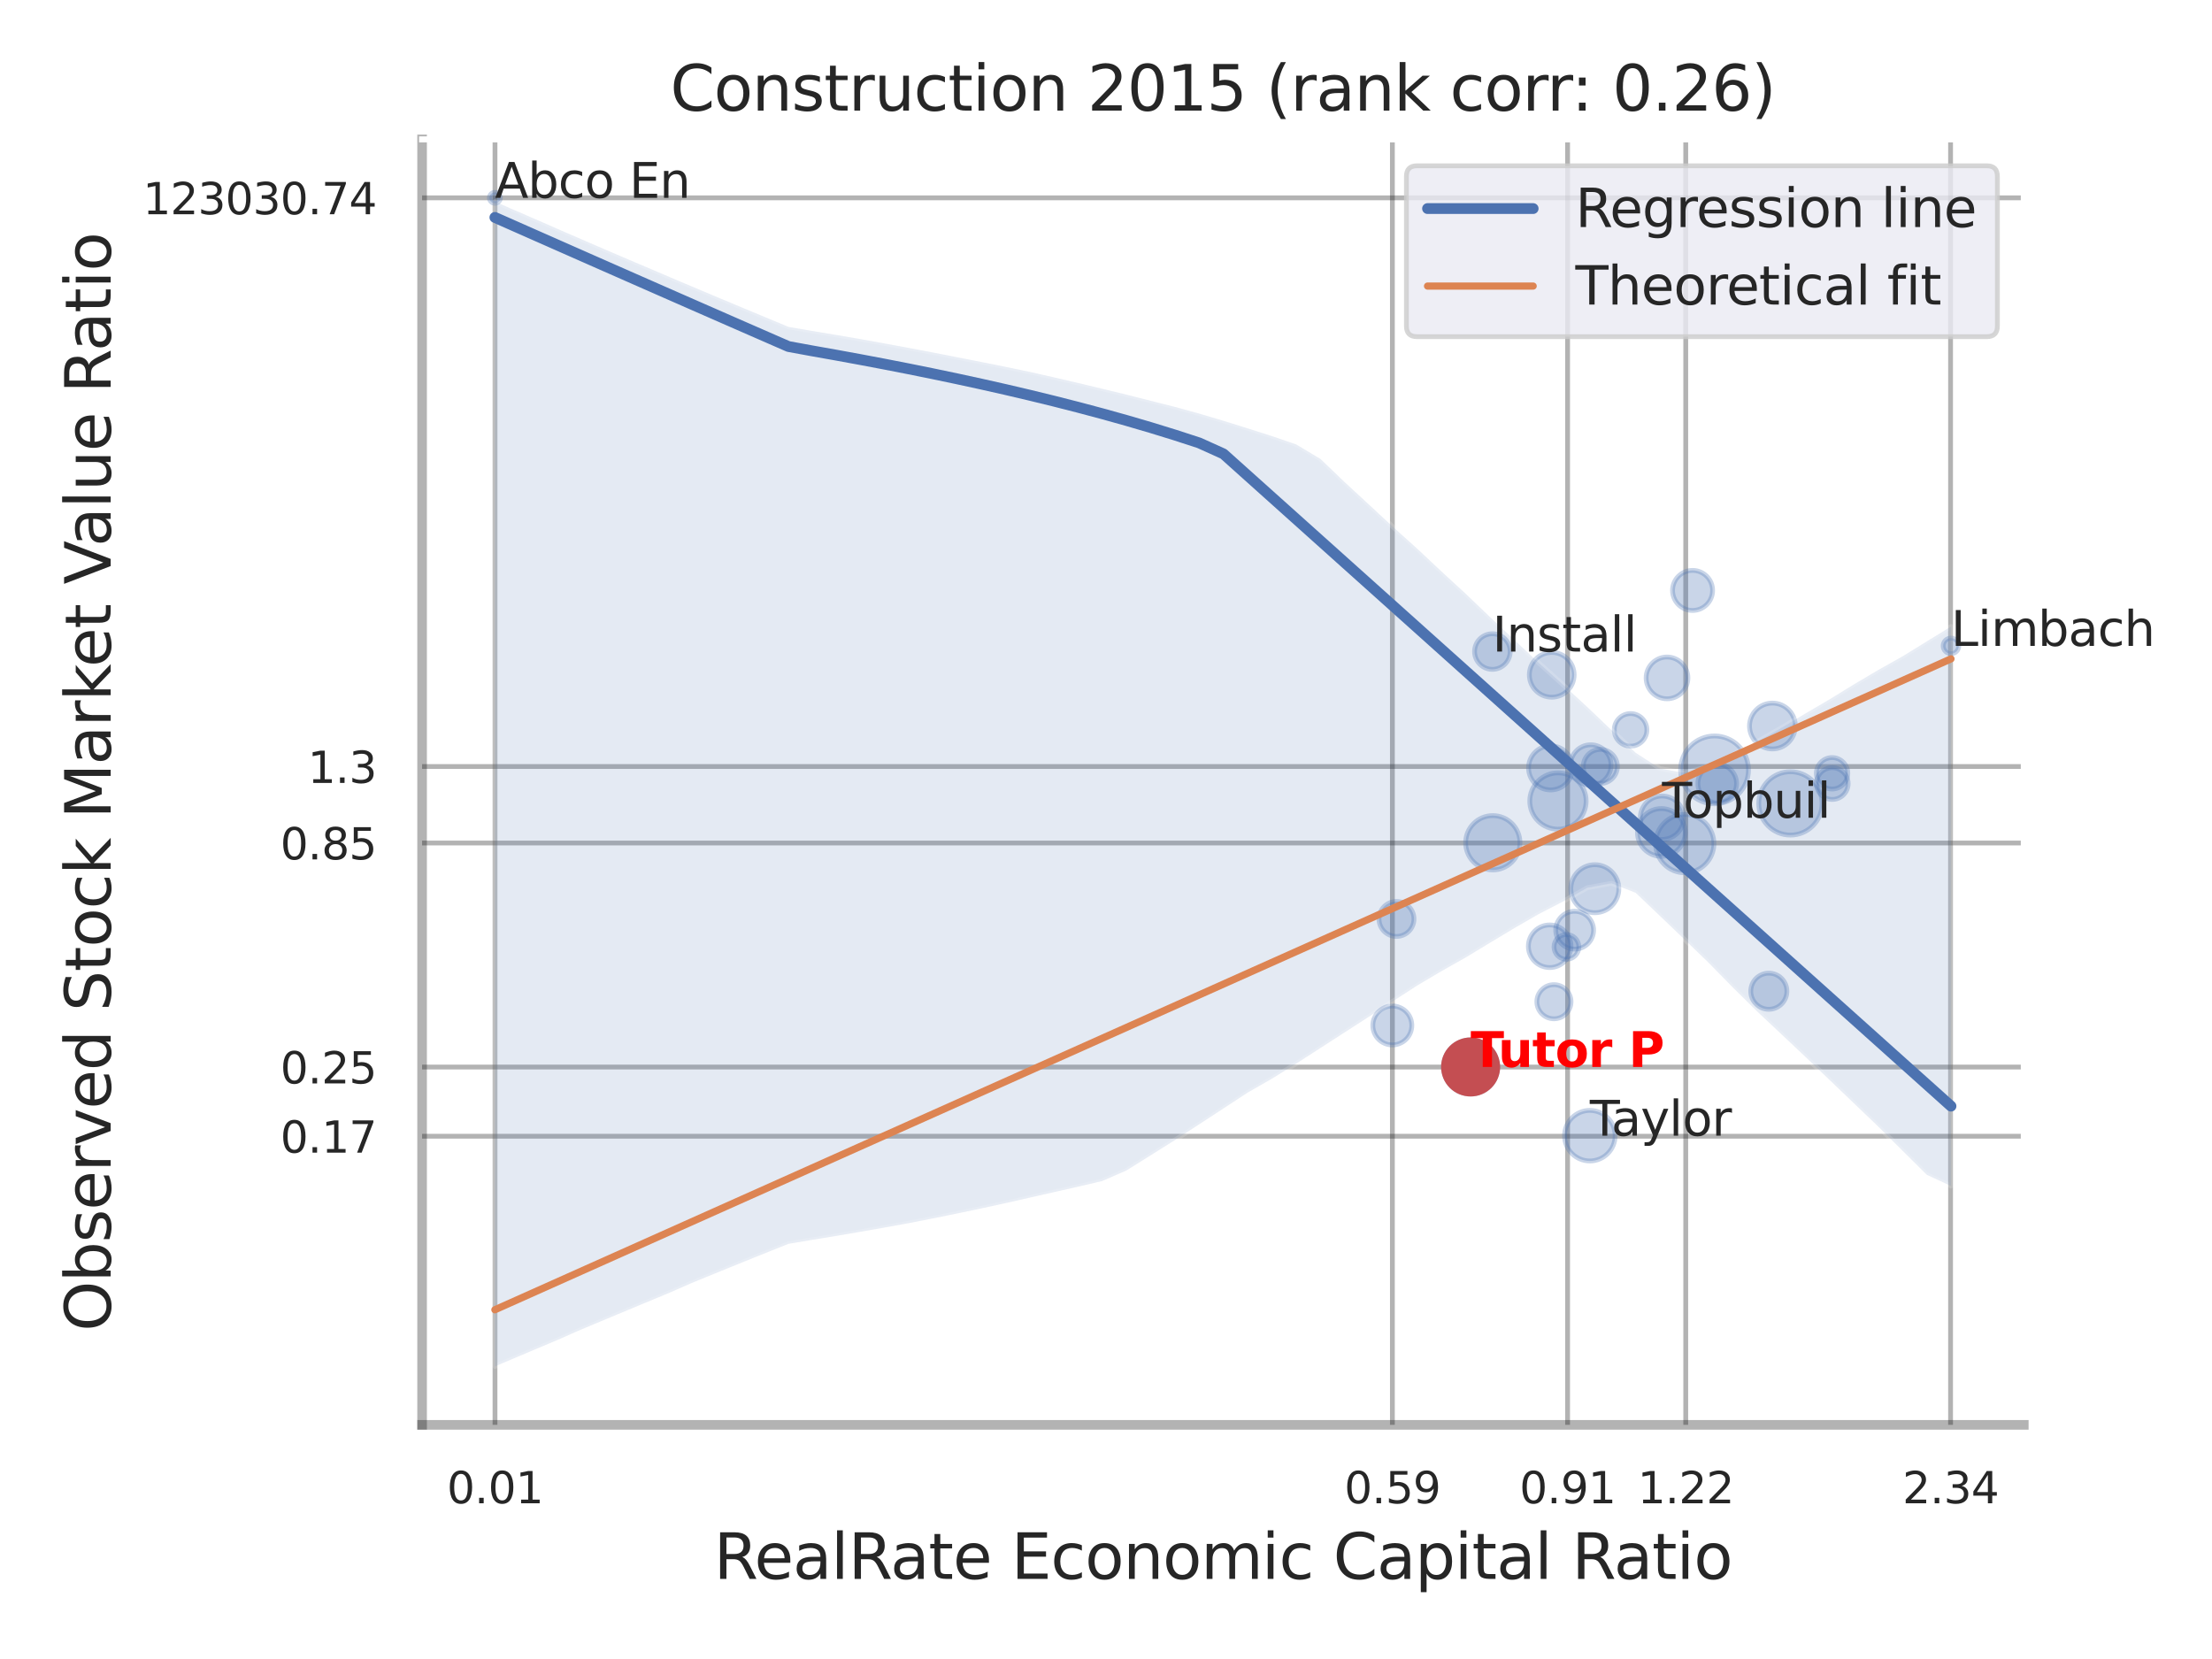 <?xml version="1.0" encoding="utf-8" standalone="no"?>
<!DOCTYPE svg PUBLIC "-//W3C//DTD SVG 1.1//EN"
  "http://www.w3.org/Graphics/SVG/1.1/DTD/svg11.dtd">
<svg xmlns:xlink="http://www.w3.org/1999/xlink" width="460.8pt" height="345.6pt" viewBox="0 0 460.8 345.6" xmlns="http://www.w3.org/2000/svg" version="1.1">
 <defs>
  <style type="text/css">*{stroke-linejoin: round; stroke-linecap: butt}</style>
 </defs>
 <g id="figure_1">
  <g id="patch_1">
   <path d="M 0 345.6 
L 460.8 345.6 
L 460.8 0 
L 0 0 
z
" style="fill: #ffffff"/>
  </g>
  <g id="axes_1">
   <g id="patch_2">
    <path d="M 87.93 296.82 
L 421.593 296.82 
L 421.593 29.04 
L 87.93 29.04 
z
" style="fill: #ffffff"/>
   </g>
   <g id="matplotlib.axis_1">
    <g id="xtick_1">
     <g id="line2d_1">
      <path d="M 103.118 296.82 
L 103.118 29.04 
" clip-path="url(#pb046436817)" style="fill: none; stroke: #000000; stroke-opacity: 0.3; stroke-linecap: round"/>
     </g>
     <g id="text_1">
      <!-- 0.01 -->
      <g style="fill: #262626" transform="translate(93.099 313.159) scale(0.09 -0.09)">
       <defs>
        <path id="DejaVuSans-30" d="M 2034 4250 
Q 1547 4250 1301 3770 
Q 1056 3291 1056 2328 
Q 1056 1369 1301 889 
Q 1547 409 2034 409 
Q 2525 409 2770 889 
Q 3016 1369 3016 2328 
Q 3016 3291 2770 3770 
Q 2525 4250 2034 4250 
z
M 2034 4750 
Q 2819 4750 3233 4129 
Q 3647 3509 3647 2328 
Q 3647 1150 3233 529 
Q 2819 -91 2034 -91 
Q 1250 -91 836 529 
Q 422 1150 422 2328 
Q 422 3509 836 4129 
Q 1250 4750 2034 4750 
z
" transform="scale(0.016)"/>
        <path id="DejaVuSans-2e" d="M 684 794 
L 1344 794 
L 1344 0 
L 684 0 
L 684 794 
z
" transform="scale(0.016)"/>
        <path id="DejaVuSans-31" d="M 794 531 
L 1825 531 
L 1825 4091 
L 703 3866 
L 703 4441 
L 1819 4666 
L 2450 4666 
L 2450 531 
L 3481 531 
L 3481 0 
L 794 0 
L 794 531 
z
" transform="scale(0.016)"/>
       </defs>
       <use xlink:href="#DejaVuSans-30"/>
       <use xlink:href="#DejaVuSans-2e" x="63.623"/>
       <use xlink:href="#DejaVuSans-30" x="95.41"/>
       <use xlink:href="#DejaVuSans-31" x="159.033"/>
      </g>
     </g>
    </g>
    <g id="xtick_2">
     <g id="line2d_2">
      <path d="M 290.059 296.82 
L 290.059 29.04 
" clip-path="url(#pb046436817)" style="fill: none; stroke: #000000; stroke-opacity: 0.3; stroke-linecap: round"/>
     </g>
     <g id="text_2">
      <!-- 0.59 -->
      <g style="fill: #262626" transform="translate(280.039 313.159) scale(0.09 -0.09)">
       <defs>
        <path id="DejaVuSans-35" d="M 691 4666 
L 3169 4666 
L 3169 4134 
L 1269 4134 
L 1269 2991 
Q 1406 3038 1543 3061 
Q 1681 3084 1819 3084 
Q 2600 3084 3056 2656 
Q 3513 2228 3513 1497 
Q 3513 744 3044 326 
Q 2575 -91 1722 -91 
Q 1428 -91 1123 -41 
Q 819 9 494 109 
L 494 744 
Q 775 591 1075 516 
Q 1375 441 1709 441 
Q 2250 441 2565 725 
Q 2881 1009 2881 1497 
Q 2881 1984 2565 2268 
Q 2250 2553 1709 2553 
Q 1456 2553 1204 2497 
Q 953 2441 691 2322 
L 691 4666 
z
" transform="scale(0.016)"/>
        <path id="DejaVuSans-39" d="M 703 97 
L 703 672 
Q 941 559 1184 500 
Q 1428 441 1663 441 
Q 2288 441 2617 861 
Q 2947 1281 2994 2138 
Q 2813 1869 2534 1725 
Q 2256 1581 1919 1581 
Q 1219 1581 811 2004 
Q 403 2428 403 3163 
Q 403 3881 828 4315 
Q 1253 4750 1959 4750 
Q 2769 4750 3195 4129 
Q 3622 3509 3622 2328 
Q 3622 1225 3098 567 
Q 2575 -91 1691 -91 
Q 1453 -91 1209 -44 
Q 966 3 703 97 
z
M 1959 2075 
Q 2384 2075 2632 2365 
Q 2881 2656 2881 3163 
Q 2881 3666 2632 3958 
Q 2384 4250 1959 4250 
Q 1534 4250 1286 3958 
Q 1038 3666 1038 3163 
Q 1038 2656 1286 2365 
Q 1534 2075 1959 2075 
z
" transform="scale(0.016)"/>
       </defs>
       <use xlink:href="#DejaVuSans-30"/>
       <use xlink:href="#DejaVuSans-2e" x="63.623"/>
       <use xlink:href="#DejaVuSans-35" x="95.41"/>
       <use xlink:href="#DejaVuSans-39" x="159.033"/>
      </g>
     </g>
    </g>
    <g id="xtick_3">
     <g id="line2d_3">
      <path d="M 326.556 296.82 
L 326.556 29.04 
" clip-path="url(#pb046436817)" style="fill: none; stroke: #000000; stroke-opacity: 0.3; stroke-linecap: round"/>
     </g>
     <g id="text_3">
      <!-- 0.91 -->
      <g style="fill: #262626" transform="translate(316.536 313.159) scale(0.09 -0.09)">
       <use xlink:href="#DejaVuSans-30"/>
       <use xlink:href="#DejaVuSans-2e" x="63.623"/>
       <use xlink:href="#DejaVuSans-39" x="95.41"/>
       <use xlink:href="#DejaVuSans-31" x="159.033"/>
      </g>
     </g>
    </g>
    <g id="xtick_4">
     <g id="line2d_4">
      <path d="M 351.17 296.82 
L 351.17 29.04 
" clip-path="url(#pb046436817)" style="fill: none; stroke: #000000; stroke-opacity: 0.3; stroke-linecap: round"/>
     </g>
     <g id="text_4">
      <!-- 1.22 -->
      <g style="fill: #262626" transform="translate(341.15 313.159) scale(0.09 -0.09)">
       <defs>
        <path id="DejaVuSans-32" d="M 1228 531 
L 3431 531 
L 3431 0 
L 469 0 
L 469 531 
Q 828 903 1448 1529 
Q 2069 2156 2228 2338 
Q 2531 2678 2651 2914 
Q 2772 3150 2772 3378 
Q 2772 3750 2511 3984 
Q 2250 4219 1831 4219 
Q 1534 4219 1204 4116 
Q 875 4013 500 3803 
L 500 4441 
Q 881 4594 1212 4672 
Q 1544 4750 1819 4750 
Q 2544 4750 2975 4387 
Q 3406 4025 3406 3419 
Q 3406 3131 3298 2873 
Q 3191 2616 2906 2266 
Q 2828 2175 2409 1742 
Q 1991 1309 1228 531 
z
" transform="scale(0.016)"/>
       </defs>
       <use xlink:href="#DejaVuSans-31"/>
       <use xlink:href="#DejaVuSans-2e" x="63.623"/>
       <use xlink:href="#DejaVuSans-32" x="95.41"/>
       <use xlink:href="#DejaVuSans-32" x="159.033"/>
      </g>
     </g>
    </g>
    <g id="xtick_5">
     <g id="line2d_5">
      <path d="M 406.339 296.82 
L 406.339 29.04 
" clip-path="url(#pb046436817)" style="fill: none; stroke: #000000; stroke-opacity: 0.3; stroke-linecap: round"/>
     </g>
     <g id="text_5">
      <!-- 2.34 -->
      <g style="fill: #262626" transform="translate(396.319 313.159) scale(0.09 -0.09)">
       <defs>
        <path id="DejaVuSans-33" d="M 2597 2516 
Q 3050 2419 3304 2112 
Q 3559 1806 3559 1356 
Q 3559 666 3084 287 
Q 2609 -91 1734 -91 
Q 1441 -91 1130 -33 
Q 819 25 488 141 
L 488 750 
Q 750 597 1062 519 
Q 1375 441 1716 441 
Q 2309 441 2620 675 
Q 2931 909 2931 1356 
Q 2931 1769 2642 2001 
Q 2353 2234 1838 2234 
L 1294 2234 
L 1294 2753 
L 1863 2753 
Q 2328 2753 2575 2939 
Q 2822 3125 2822 3475 
Q 2822 3834 2567 4026 
Q 2313 4219 1838 4219 
Q 1578 4219 1281 4162 
Q 984 4106 628 3988 
L 628 4550 
Q 988 4650 1302 4700 
Q 1616 4750 1894 4750 
Q 2613 4750 3031 4423 
Q 3450 4097 3450 3541 
Q 3450 3153 3228 2886 
Q 3006 2619 2597 2516 
z
" transform="scale(0.016)"/>
        <path id="DejaVuSans-34" d="M 2419 4116 
L 825 1625 
L 2419 1625 
L 2419 4116 
z
M 2253 4666 
L 3047 4666 
L 3047 1625 
L 3713 1625 
L 3713 1100 
L 3047 1100 
L 3047 0 
L 2419 0 
L 2419 1100 
L 313 1100 
L 313 1709 
L 2253 4666 
z
" transform="scale(0.016)"/>
       </defs>
       <use xlink:href="#DejaVuSans-32"/>
       <use xlink:href="#DejaVuSans-2e" x="63.623"/>
       <use xlink:href="#DejaVuSans-33" x="95.41"/>
       <use xlink:href="#DejaVuSans-34" x="159.033"/>
      </g>
     </g>
    </g>
    <g id="xtick_6"/>
    <g id="xtick_7"/>
    <g id="text_6">
     <!-- RealRate Economic Capital Ratio -->
     <g style="fill: #262626" transform="translate(148.708 328.908) scale(0.13 -0.13)">
      <defs>
       <path id="DejaVuSans-52" d="M 2841 2188 
Q 3044 2119 3236 1894 
Q 3428 1669 3622 1275 
L 4263 0 
L 3584 0 
L 2988 1197 
Q 2756 1666 2539 1819 
Q 2322 1972 1947 1972 
L 1259 1972 
L 1259 0 
L 628 0 
L 628 4666 
L 2053 4666 
Q 2853 4666 3247 4331 
Q 3641 3997 3641 3322 
Q 3641 2881 3436 2590 
Q 3231 2300 2841 2188 
z
M 1259 4147 
L 1259 2491 
L 2053 2491 
Q 2509 2491 2742 2702 
Q 2975 2913 2975 3322 
Q 2975 3731 2742 3939 
Q 2509 4147 2053 4147 
L 1259 4147 
z
" transform="scale(0.016)"/>
       <path id="DejaVuSans-65" d="M 3597 1894 
L 3597 1613 
L 953 1613 
Q 991 1019 1311 708 
Q 1631 397 2203 397 
Q 2534 397 2845 478 
Q 3156 559 3463 722 
L 3463 178 
Q 3153 47 2828 -22 
Q 2503 -91 2169 -91 
Q 1331 -91 842 396 
Q 353 884 353 1716 
Q 353 2575 817 3079 
Q 1281 3584 2069 3584 
Q 2775 3584 3186 3129 
Q 3597 2675 3597 1894 
z
M 3022 2063 
Q 3016 2534 2758 2815 
Q 2500 3097 2075 3097 
Q 1594 3097 1305 2825 
Q 1016 2553 972 2059 
L 3022 2063 
z
" transform="scale(0.016)"/>
       <path id="DejaVuSans-61" d="M 2194 1759 
Q 1497 1759 1228 1600 
Q 959 1441 959 1056 
Q 959 750 1161 570 
Q 1363 391 1709 391 
Q 2188 391 2477 730 
Q 2766 1069 2766 1631 
L 2766 1759 
L 2194 1759 
z
M 3341 1997 
L 3341 0 
L 2766 0 
L 2766 531 
Q 2569 213 2275 61 
Q 1981 -91 1556 -91 
Q 1019 -91 701 211 
Q 384 513 384 1019 
Q 384 1609 779 1909 
Q 1175 2209 1959 2209 
L 2766 2209 
L 2766 2266 
Q 2766 2663 2505 2880 
Q 2244 3097 1772 3097 
Q 1472 3097 1187 3025 
Q 903 2953 641 2809 
L 641 3341 
Q 956 3463 1253 3523 
Q 1550 3584 1831 3584 
Q 2591 3584 2966 3190 
Q 3341 2797 3341 1997 
z
" transform="scale(0.016)"/>
       <path id="DejaVuSans-6c" d="M 603 4863 
L 1178 4863 
L 1178 0 
L 603 0 
L 603 4863 
z
" transform="scale(0.016)"/>
       <path id="DejaVuSans-74" d="M 1172 4494 
L 1172 3500 
L 2356 3500 
L 2356 3053 
L 1172 3053 
L 1172 1153 
Q 1172 725 1289 603 
Q 1406 481 1766 481 
L 2356 481 
L 2356 0 
L 1766 0 
Q 1100 0 847 248 
Q 594 497 594 1153 
L 594 3053 
L 172 3053 
L 172 3500 
L 594 3500 
L 594 4494 
L 1172 4494 
z
" transform="scale(0.016)"/>
       <path id="DejaVuSans-20" transform="scale(0.016)"/>
       <path id="DejaVuSans-45" d="M 628 4666 
L 3578 4666 
L 3578 4134 
L 1259 4134 
L 1259 2753 
L 3481 2753 
L 3481 2222 
L 1259 2222 
L 1259 531 
L 3634 531 
L 3634 0 
L 628 0 
L 628 4666 
z
" transform="scale(0.016)"/>
       <path id="DejaVuSans-63" d="M 3122 3366 
L 3122 2828 
Q 2878 2963 2633 3030 
Q 2388 3097 2138 3097 
Q 1578 3097 1268 2742 
Q 959 2388 959 1747 
Q 959 1106 1268 751 
Q 1578 397 2138 397 
Q 2388 397 2633 464 
Q 2878 531 3122 666 
L 3122 134 
Q 2881 22 2623 -34 
Q 2366 -91 2075 -91 
Q 1284 -91 818 406 
Q 353 903 353 1747 
Q 353 2603 823 3093 
Q 1294 3584 2113 3584 
Q 2378 3584 2631 3529 
Q 2884 3475 3122 3366 
z
" transform="scale(0.016)"/>
       <path id="DejaVuSans-6f" d="M 1959 3097 
Q 1497 3097 1228 2736 
Q 959 2375 959 1747 
Q 959 1119 1226 758 
Q 1494 397 1959 397 
Q 2419 397 2687 759 
Q 2956 1122 2956 1747 
Q 2956 2369 2687 2733 
Q 2419 3097 1959 3097 
z
M 1959 3584 
Q 2709 3584 3137 3096 
Q 3566 2609 3566 1747 
Q 3566 888 3137 398 
Q 2709 -91 1959 -91 
Q 1206 -91 779 398 
Q 353 888 353 1747 
Q 353 2609 779 3096 
Q 1206 3584 1959 3584 
z
" transform="scale(0.016)"/>
       <path id="DejaVuSans-6e" d="M 3513 2113 
L 3513 0 
L 2938 0 
L 2938 2094 
Q 2938 2591 2744 2837 
Q 2550 3084 2163 3084 
Q 1697 3084 1428 2787 
Q 1159 2491 1159 1978 
L 1159 0 
L 581 0 
L 581 3500 
L 1159 3500 
L 1159 2956 
Q 1366 3272 1645 3428 
Q 1925 3584 2291 3584 
Q 2894 3584 3203 3211 
Q 3513 2838 3513 2113 
z
" transform="scale(0.016)"/>
       <path id="DejaVuSans-6d" d="M 3328 2828 
Q 3544 3216 3844 3400 
Q 4144 3584 4550 3584 
Q 5097 3584 5394 3201 
Q 5691 2819 5691 2113 
L 5691 0 
L 5113 0 
L 5113 2094 
Q 5113 2597 4934 2840 
Q 4756 3084 4391 3084 
Q 3944 3084 3684 2787 
Q 3425 2491 3425 1978 
L 3425 0 
L 2847 0 
L 2847 2094 
Q 2847 2600 2669 2842 
Q 2491 3084 2119 3084 
Q 1678 3084 1418 2786 
Q 1159 2488 1159 1978 
L 1159 0 
L 581 0 
L 581 3500 
L 1159 3500 
L 1159 2956 
Q 1356 3278 1631 3431 
Q 1906 3584 2284 3584 
Q 2666 3584 2933 3390 
Q 3200 3197 3328 2828 
z
" transform="scale(0.016)"/>
       <path id="DejaVuSans-69" d="M 603 3500 
L 1178 3500 
L 1178 0 
L 603 0 
L 603 3500 
z
M 603 4863 
L 1178 4863 
L 1178 4134 
L 603 4134 
L 603 4863 
z
" transform="scale(0.016)"/>
       <path id="DejaVuSans-43" d="M 4122 4306 
L 4122 3641 
Q 3803 3938 3442 4084 
Q 3081 4231 2675 4231 
Q 1875 4231 1450 3742 
Q 1025 3253 1025 2328 
Q 1025 1406 1450 917 
Q 1875 428 2675 428 
Q 3081 428 3442 575 
Q 3803 722 4122 1019 
L 4122 359 
Q 3791 134 3420 21 
Q 3050 -91 2638 -91 
Q 1578 -91 968 557 
Q 359 1206 359 2328 
Q 359 3453 968 4101 
Q 1578 4750 2638 4750 
Q 3056 4750 3426 4639 
Q 3797 4528 4122 4306 
z
" transform="scale(0.016)"/>
       <path id="DejaVuSans-70" d="M 1159 525 
L 1159 -1331 
L 581 -1331 
L 581 3500 
L 1159 3500 
L 1159 2969 
Q 1341 3281 1617 3432 
Q 1894 3584 2278 3584 
Q 2916 3584 3314 3078 
Q 3713 2572 3713 1747 
Q 3713 922 3314 415 
Q 2916 -91 2278 -91 
Q 1894 -91 1617 61 
Q 1341 213 1159 525 
z
M 3116 1747 
Q 3116 2381 2855 2742 
Q 2594 3103 2138 3103 
Q 1681 3103 1420 2742 
Q 1159 2381 1159 1747 
Q 1159 1113 1420 752 
Q 1681 391 2138 391 
Q 2594 391 2855 752 
Q 3116 1113 3116 1747 
z
" transform="scale(0.016)"/>
      </defs>
      <use xlink:href="#DejaVuSans-52"/>
      <use xlink:href="#DejaVuSans-65" x="64.982"/>
      <use xlink:href="#DejaVuSans-61" x="126.506"/>
      <use xlink:href="#DejaVuSans-6c" x="187.785"/>
      <use xlink:href="#DejaVuSans-52" x="215.568"/>
      <use xlink:href="#DejaVuSans-61" x="282.801"/>
      <use xlink:href="#DejaVuSans-74" x="344.08"/>
      <use xlink:href="#DejaVuSans-65" x="383.289"/>
      <use xlink:href="#DejaVuSans-20" x="444.812"/>
      <use xlink:href="#DejaVuSans-45" x="476.6"/>
      <use xlink:href="#DejaVuSans-63" x="539.783"/>
      <use xlink:href="#DejaVuSans-6f" x="594.764"/>
      <use xlink:href="#DejaVuSans-6e" x="655.945"/>
      <use xlink:href="#DejaVuSans-6f" x="719.324"/>
      <use xlink:href="#DejaVuSans-6d" x="780.506"/>
      <use xlink:href="#DejaVuSans-69" x="877.918"/>
      <use xlink:href="#DejaVuSans-63" x="905.701"/>
      <use xlink:href="#DejaVuSans-20" x="960.682"/>
      <use xlink:href="#DejaVuSans-43" x="992.469"/>
      <use xlink:href="#DejaVuSans-61" x="1062.293"/>
      <use xlink:href="#DejaVuSans-70" x="1123.572"/>
      <use xlink:href="#DejaVuSans-69" x="1187.049"/>
      <use xlink:href="#DejaVuSans-74" x="1214.832"/>
      <use xlink:href="#DejaVuSans-61" x="1254.041"/>
      <use xlink:href="#DejaVuSans-6c" x="1315.32"/>
      <use xlink:href="#DejaVuSans-20" x="1343.104"/>
      <use xlink:href="#DejaVuSans-52" x="1374.891"/>
      <use xlink:href="#DejaVuSans-61" x="1442.123"/>
      <use xlink:href="#DejaVuSans-74" x="1503.402"/>
      <use xlink:href="#DejaVuSans-69" x="1542.611"/>
      <use xlink:href="#DejaVuSans-6f" x="1570.395"/>
     </g>
    </g>
   </g>
   <g id="matplotlib.axis_2">
    <g id="ytick_1">
     <g id="line2d_6">
      <path d="M 87.93 236.698 
L 421.593 236.698 
" clip-path="url(#pb046436817)" style="fill: none; stroke: #000000; stroke-opacity: 0.3; stroke-linecap: round"/>
     </g>
     <g id="text_7">
      <!-- 0.17 -->
      <g style="fill: #262626" transform="translate(58.391 240.117) scale(0.09 -0.09)">
       <defs>
        <path id="DejaVuSans-37" d="M 525 4666 
L 3525 4666 
L 3525 4397 
L 1831 0 
L 1172 0 
L 2766 4134 
L 525 4134 
L 525 4666 
z
" transform="scale(0.016)"/>
       </defs>
       <use xlink:href="#DejaVuSans-30"/>
       <use xlink:href="#DejaVuSans-2e" x="63.623"/>
       <use xlink:href="#DejaVuSans-31" x="95.41"/>
       <use xlink:href="#DejaVuSans-37" x="159.033"/>
      </g>
     </g>
    </g>
    <g id="ytick_2">
     <g id="line2d_7">
      <path d="M 87.93 222.28 
L 421.593 222.28 
" clip-path="url(#pb046436817)" style="fill: none; stroke: #000000; stroke-opacity: 0.3; stroke-linecap: round"/>
     </g>
     <g id="text_8">
      <!-- 0.25 -->
      <g style="fill: #262626" transform="translate(58.391 225.699) scale(0.09 -0.09)">
       <use xlink:href="#DejaVuSans-30"/>
       <use xlink:href="#DejaVuSans-2e" x="63.623"/>
       <use xlink:href="#DejaVuSans-32" x="95.41"/>
       <use xlink:href="#DejaVuSans-35" x="159.033"/>
      </g>
     </g>
    </g>
    <g id="ytick_3">
     <g id="line2d_8">
      <path d="M 87.93 175.611 
L 421.593 175.611 
" clip-path="url(#pb046436817)" style="fill: none; stroke: #000000; stroke-opacity: 0.3; stroke-linecap: round"/>
     </g>
     <g id="text_9">
      <!-- 0.85 -->
      <g style="fill: #262626" transform="translate(58.391 179.03) scale(0.09 -0.09)">
       <defs>
        <path id="DejaVuSans-38" d="M 2034 2216 
Q 1584 2216 1326 1975 
Q 1069 1734 1069 1313 
Q 1069 891 1326 650 
Q 1584 409 2034 409 
Q 2484 409 2743 651 
Q 3003 894 3003 1313 
Q 3003 1734 2745 1975 
Q 2488 2216 2034 2216 
z
M 1403 2484 
Q 997 2584 770 2862 
Q 544 3141 544 3541 
Q 544 4100 942 4425 
Q 1341 4750 2034 4750 
Q 2731 4750 3128 4425 
Q 3525 4100 3525 3541 
Q 3525 3141 3298 2862 
Q 3072 2584 2669 2484 
Q 3125 2378 3379 2068 
Q 3634 1759 3634 1313 
Q 3634 634 3220 271 
Q 2806 -91 2034 -91 
Q 1263 -91 848 271 
Q 434 634 434 1313 
Q 434 1759 690 2068 
Q 947 2378 1403 2484 
z
M 1172 3481 
Q 1172 3119 1398 2916 
Q 1625 2713 2034 2713 
Q 2441 2713 2670 2916 
Q 2900 3119 2900 3481 
Q 2900 3844 2670 4047 
Q 2441 4250 2034 4250 
Q 1625 4250 1398 4047 
Q 1172 3844 1172 3481 
z
" transform="scale(0.016)"/>
       </defs>
       <use xlink:href="#DejaVuSans-30"/>
       <use xlink:href="#DejaVuSans-2e" x="63.623"/>
       <use xlink:href="#DejaVuSans-38" x="95.41"/>
       <use xlink:href="#DejaVuSans-35" x="159.033"/>
      </g>
     </g>
    </g>
    <g id="ytick_4">
     <g id="line2d_9">
      <path d="M 87.93 159.675 
L 421.593 159.675 
" clip-path="url(#pb046436817)" style="fill: none; stroke: #000000; stroke-opacity: 0.3; stroke-linecap: round"/>
     </g>
     <g id="text_10">
      <!-- 1.3 -->
      <g style="fill: #262626" transform="translate(64.117 163.095) scale(0.09 -0.09)">
       <use xlink:href="#DejaVuSans-31"/>
       <use xlink:href="#DejaVuSans-2e" x="63.623"/>
       <use xlink:href="#DejaVuSans-33" x="95.41"/>
      </g>
     </g>
    </g>
    <g id="ytick_5">
     <g id="line2d_10">
      <path d="M 87.93 41.212 
L 421.593 41.212 
" clip-path="url(#pb046436817)" style="fill: none; stroke: #000000; stroke-opacity: 0.3; stroke-linecap: round"/>
     </g>
     <g id="text_11">
      <!-- 123030.74 -->
      <g style="fill: #262626" transform="translate(29.76 44.632) scale(0.09 -0.09)">
       <use xlink:href="#DejaVuSans-31"/>
       <use xlink:href="#DejaVuSans-32" x="63.623"/>
       <use xlink:href="#DejaVuSans-33" x="127.246"/>
       <use xlink:href="#DejaVuSans-30" x="190.869"/>
       <use xlink:href="#DejaVuSans-33" x="254.492"/>
       <use xlink:href="#DejaVuSans-30" x="318.115"/>
       <use xlink:href="#DejaVuSans-2e" x="381.738"/>
       <use xlink:href="#DejaVuSans-37" x="413.525"/>
       <use xlink:href="#DejaVuSans-34" x="477.148"/>
      </g>
     </g>
    </g>
    <g id="ytick_6"/>
    <g id="ytick_7"/>
    <g id="ytick_8"/>
    <g id="ytick_9"/>
    <g id="ytick_10"/>
    <g id="text_12">
     <!-- Observed Stock Market Value Ratio -->
     <g style="fill: #262626" transform="translate(23.056 277.332) rotate(-90) scale(0.13 -0.13)">
      <defs>
       <path id="DejaVuSans-4f" d="M 2522 4238 
Q 1834 4238 1429 3725 
Q 1025 3213 1025 2328 
Q 1025 1447 1429 934 
Q 1834 422 2522 422 
Q 3209 422 3611 934 
Q 4013 1447 4013 2328 
Q 4013 3213 3611 3725 
Q 3209 4238 2522 4238 
z
M 2522 4750 
Q 3503 4750 4090 4092 
Q 4678 3434 4678 2328 
Q 4678 1225 4090 567 
Q 3503 -91 2522 -91 
Q 1538 -91 948 565 
Q 359 1222 359 2328 
Q 359 3434 948 4092 
Q 1538 4750 2522 4750 
z
" transform="scale(0.016)"/>
       <path id="DejaVuSans-62" d="M 3116 1747 
Q 3116 2381 2855 2742 
Q 2594 3103 2138 3103 
Q 1681 3103 1420 2742 
Q 1159 2381 1159 1747 
Q 1159 1113 1420 752 
Q 1681 391 2138 391 
Q 2594 391 2855 752 
Q 3116 1113 3116 1747 
z
M 1159 2969 
Q 1341 3281 1617 3432 
Q 1894 3584 2278 3584 
Q 2916 3584 3314 3078 
Q 3713 2572 3713 1747 
Q 3713 922 3314 415 
Q 2916 -91 2278 -91 
Q 1894 -91 1617 61 
Q 1341 213 1159 525 
L 1159 0 
L 581 0 
L 581 4863 
L 1159 4863 
L 1159 2969 
z
" transform="scale(0.016)"/>
       <path id="DejaVuSans-73" d="M 2834 3397 
L 2834 2853 
Q 2591 2978 2328 3040 
Q 2066 3103 1784 3103 
Q 1356 3103 1142 2972 
Q 928 2841 928 2578 
Q 928 2378 1081 2264 
Q 1234 2150 1697 2047 
L 1894 2003 
Q 2506 1872 2764 1633 
Q 3022 1394 3022 966 
Q 3022 478 2636 193 
Q 2250 -91 1575 -91 
Q 1294 -91 989 -36 
Q 684 19 347 128 
L 347 722 
Q 666 556 975 473 
Q 1284 391 1588 391 
Q 1994 391 2212 530 
Q 2431 669 2431 922 
Q 2431 1156 2273 1281 
Q 2116 1406 1581 1522 
L 1381 1569 
Q 847 1681 609 1914 
Q 372 2147 372 2553 
Q 372 3047 722 3315 
Q 1072 3584 1716 3584 
Q 2034 3584 2315 3537 
Q 2597 3491 2834 3397 
z
" transform="scale(0.016)"/>
       <path id="DejaVuSans-72" d="M 2631 2963 
Q 2534 3019 2420 3045 
Q 2306 3072 2169 3072 
Q 1681 3072 1420 2755 
Q 1159 2438 1159 1844 
L 1159 0 
L 581 0 
L 581 3500 
L 1159 3500 
L 1159 2956 
Q 1341 3275 1631 3429 
Q 1922 3584 2338 3584 
Q 2397 3584 2469 3576 
Q 2541 3569 2628 3553 
L 2631 2963 
z
" transform="scale(0.016)"/>
       <path id="DejaVuSans-76" d="M 191 3500 
L 800 3500 
L 1894 563 
L 2988 3500 
L 3597 3500 
L 2284 0 
L 1503 0 
L 191 3500 
z
" transform="scale(0.016)"/>
       <path id="DejaVuSans-64" d="M 2906 2969 
L 2906 4863 
L 3481 4863 
L 3481 0 
L 2906 0 
L 2906 525 
Q 2725 213 2448 61 
Q 2172 -91 1784 -91 
Q 1150 -91 751 415 
Q 353 922 353 1747 
Q 353 2572 751 3078 
Q 1150 3584 1784 3584 
Q 2172 3584 2448 3432 
Q 2725 3281 2906 2969 
z
M 947 1747 
Q 947 1113 1208 752 
Q 1469 391 1925 391 
Q 2381 391 2643 752 
Q 2906 1113 2906 1747 
Q 2906 2381 2643 2742 
Q 2381 3103 1925 3103 
Q 1469 3103 1208 2742 
Q 947 2381 947 1747 
z
" transform="scale(0.016)"/>
       <path id="DejaVuSans-53" d="M 3425 4513 
L 3425 3897 
Q 3066 4069 2747 4153 
Q 2428 4238 2131 4238 
Q 1616 4238 1336 4038 
Q 1056 3838 1056 3469 
Q 1056 3159 1242 3001 
Q 1428 2844 1947 2747 
L 2328 2669 
Q 3034 2534 3370 2195 
Q 3706 1856 3706 1288 
Q 3706 609 3251 259 
Q 2797 -91 1919 -91 
Q 1588 -91 1214 -16 
Q 841 59 441 206 
L 441 856 
Q 825 641 1194 531 
Q 1563 422 1919 422 
Q 2459 422 2753 634 
Q 3047 847 3047 1241 
Q 3047 1584 2836 1778 
Q 2625 1972 2144 2069 
L 1759 2144 
Q 1053 2284 737 2584 
Q 422 2884 422 3419 
Q 422 4038 858 4394 
Q 1294 4750 2059 4750 
Q 2388 4750 2728 4690 
Q 3069 4631 3425 4513 
z
" transform="scale(0.016)"/>
       <path id="DejaVuSans-6b" d="M 581 4863 
L 1159 4863 
L 1159 1991 
L 2875 3500 
L 3609 3500 
L 1753 1863 
L 3688 0 
L 2938 0 
L 1159 1709 
L 1159 0 
L 581 0 
L 581 4863 
z
" transform="scale(0.016)"/>
       <path id="DejaVuSans-4d" d="M 628 4666 
L 1569 4666 
L 2759 1491 
L 3956 4666 
L 4897 4666 
L 4897 0 
L 4281 0 
L 4281 4097 
L 3078 897 
L 2444 897 
L 1241 4097 
L 1241 0 
L 628 0 
L 628 4666 
z
" transform="scale(0.016)"/>
       <path id="DejaVuSans-56" d="M 1831 0 
L 50 4666 
L 709 4666 
L 2188 738 
L 3669 4666 
L 4325 4666 
L 2547 0 
L 1831 0 
z
" transform="scale(0.016)"/>
       <path id="DejaVuSans-75" d="M 544 1381 
L 544 3500 
L 1119 3500 
L 1119 1403 
Q 1119 906 1312 657 
Q 1506 409 1894 409 
Q 2359 409 2629 706 
Q 2900 1003 2900 1516 
L 2900 3500 
L 3475 3500 
L 3475 0 
L 2900 0 
L 2900 538 
Q 2691 219 2414 64 
Q 2138 -91 1772 -91 
Q 1169 -91 856 284 
Q 544 659 544 1381 
z
M 1991 3584 
L 1991 3584 
z
" transform="scale(0.016)"/>
      </defs>
      <use xlink:href="#DejaVuSans-4f"/>
      <use xlink:href="#DejaVuSans-62" x="78.711"/>
      <use xlink:href="#DejaVuSans-73" x="142.188"/>
      <use xlink:href="#DejaVuSans-65" x="194.287"/>
      <use xlink:href="#DejaVuSans-72" x="255.811"/>
      <use xlink:href="#DejaVuSans-76" x="296.924"/>
      <use xlink:href="#DejaVuSans-65" x="356.104"/>
      <use xlink:href="#DejaVuSans-64" x="417.627"/>
      <use xlink:href="#DejaVuSans-20" x="481.104"/>
      <use xlink:href="#DejaVuSans-53" x="512.891"/>
      <use xlink:href="#DejaVuSans-74" x="576.367"/>
      <use xlink:href="#DejaVuSans-6f" x="615.576"/>
      <use xlink:href="#DejaVuSans-63" x="676.758"/>
      <use xlink:href="#DejaVuSans-6b" x="731.738"/>
      <use xlink:href="#DejaVuSans-20" x="789.648"/>
      <use xlink:href="#DejaVuSans-4d" x="821.436"/>
      <use xlink:href="#DejaVuSans-61" x="907.715"/>
      <use xlink:href="#DejaVuSans-72" x="968.994"/>
      <use xlink:href="#DejaVuSans-6b" x="1010.107"/>
      <use xlink:href="#DejaVuSans-65" x="1064.393"/>
      <use xlink:href="#DejaVuSans-74" x="1125.916"/>
      <use xlink:href="#DejaVuSans-20" x="1165.125"/>
      <use xlink:href="#DejaVuSans-56" x="1196.912"/>
      <use xlink:href="#DejaVuSans-61" x="1257.57"/>
      <use xlink:href="#DejaVuSans-6c" x="1318.85"/>
      <use xlink:href="#DejaVuSans-75" x="1346.633"/>
      <use xlink:href="#DejaVuSans-65" x="1410.012"/>
      <use xlink:href="#DejaVuSans-20" x="1471.535"/>
      <use xlink:href="#DejaVuSans-52" x="1503.322"/>
      <use xlink:href="#DejaVuSans-61" x="1570.555"/>
      <use xlink:href="#DejaVuSans-74" x="1631.834"/>
      <use xlink:href="#DejaVuSans-69" x="1671.043"/>
      <use xlink:href="#DejaVuSans-6f" x="1698.826"/>
     </g>
    </g>
   </g>
   <g id="PathCollection_1">
    <path d="M 372.978 173.963 
C 374.729 173.963 376.407 173.268 377.645 172.03 
C 378.883 170.792 379.578 169.114 379.578 167.363 
C 379.578 165.613 378.883 163.934 377.645 162.697 
C 376.407 161.459 374.729 160.763 372.978 160.763 
C 371.228 160.763 369.549 161.459 368.312 162.697 
C 367.074 163.934 366.379 165.613 366.379 167.363 
C 366.379 169.114 367.074 170.792 368.312 172.03 
C 369.549 173.268 371.228 173.963 372.978 173.963 
z
" clip-path="url(#pb046436817)" style="fill: #4c72b0; fill-opacity: 0.3; stroke: #4c72b0; stroke-opacity: 0.3"/>
    <path d="M 323.255 145.24 
C 324.492 145.24 325.679 144.749 326.553 143.874 
C 327.428 142.999 327.92 141.813 327.92 140.575 
C 327.92 139.338 327.428 138.152 326.553 137.277 
C 325.679 136.402 324.492 135.91 323.255 135.91 
C 322.018 135.91 320.831 136.402 319.956 137.277 
C 319.081 138.152 318.59 139.338 318.59 140.575 
C 318.59 141.813 319.081 142.999 319.956 143.874 
C 320.831 144.749 322.018 145.24 323.255 145.24 
z
" clip-path="url(#pb046436817)" style="fill: #4c72b0; fill-opacity: 0.3; stroke: #4c72b0; stroke-opacity: 0.3"/>
    <path d="M 306.353 227.917 
C 307.851 227.917 309.289 227.322 310.349 226.262 
C 311.408 225.202 312.004 223.764 312.004 222.266 
C 312.004 220.767 311.408 219.329 310.349 218.27 
C 309.289 217.21 307.851 216.615 306.353 216.615 
C 304.854 216.615 303.416 217.21 302.357 218.27 
C 301.297 219.329 300.701 220.767 300.701 222.266 
C 300.701 223.764 301.297 225.202 302.357 226.262 
C 303.416 227.322 304.854 227.917 306.353 227.917 
z
" clip-path="url(#pb046436817)" style="fill: #4c72b0; fill-opacity: 0.3; stroke: #4c72b0; stroke-opacity: 0.3"/>
    <path d="M 381.695 166.538 
C 382.572 166.538 383.414 166.189 384.034 165.569 
C 384.655 164.948 385.003 164.107 385.003 163.229 
C 385.003 162.352 384.655 161.511 384.034 160.89 
C 383.414 160.27 382.572 159.921 381.695 159.921 
C 380.818 159.921 379.976 160.27 379.356 160.89 
C 378.736 161.511 378.387 162.352 378.387 163.229 
C 378.387 164.107 378.736 164.948 379.356 165.569 
C 379.976 166.189 380.818 166.538 381.695 166.538 
z
" clip-path="url(#pb046436817)" style="fill: #4c72b0; fill-opacity: 0.3; stroke: #4c72b0; stroke-opacity: 0.3"/>
    <path d="M 339.681 155.443 
C 340.582 155.443 341.446 155.085 342.083 154.448 
C 342.72 153.811 343.078 152.946 343.078 152.045 
C 343.078 151.144 342.72 150.28 342.083 149.643 
C 341.446 149.006 340.582 148.648 339.681 148.648 
C 338.78 148.648 337.916 149.006 337.278 149.643 
C 336.641 150.28 336.283 151.144 336.283 152.045 
C 336.283 152.946 336.641 153.811 337.278 154.448 
C 337.916 155.085 338.78 155.443 339.681 155.443 
z
" clip-path="url(#pb046436817)" style="fill: #4c72b0; fill-opacity: 0.3; stroke: #4c72b0; stroke-opacity: 0.3"/>
    <path d="M 324.551 172.74 
C 326.108 172.74 327.601 172.121 328.701 171.021 
C 329.802 169.92 330.421 168.427 330.421 166.87 
C 330.421 165.313 329.802 163.82 328.701 162.719 
C 327.601 161.619 326.108 161 324.551 161 
C 322.994 161 321.501 161.619 320.4 162.719 
C 319.299 163.82 318.681 165.313 318.681 166.87 
C 318.681 168.427 319.299 169.92 320.4 171.021 
C 321.501 172.121 322.994 172.74 324.551 172.74 
z
" clip-path="url(#pb046436817)" style="fill: #4c72b0; fill-opacity: 0.3; stroke: #4c72b0; stroke-opacity: 0.3"/>
    <path d="M 357.73 167.251 
C 358.798 167.251 359.823 166.827 360.579 166.071 
C 361.335 165.315 361.759 164.29 361.759 163.222 
C 361.759 162.153 361.335 161.128 360.579 160.372 
C 359.823 159.616 358.798 159.192 357.73 159.192 
C 356.661 159.192 355.636 159.616 354.88 160.372 
C 354.125 161.128 353.7 162.153 353.7 163.222 
C 353.7 164.29 354.125 165.315 354.88 166.071 
C 355.636 166.827 356.661 167.251 357.73 167.251 
z
" clip-path="url(#pb046436817)" style="fill: #4c72b0; fill-opacity: 0.3; stroke: #4c72b0; stroke-opacity: 0.3"/>
    <path d="M 322.826 201.559 
C 324.003 201.559 325.131 201.092 325.963 200.26 
C 326.795 199.428 327.262 198.3 327.262 197.123 
C 327.262 195.947 326.795 194.818 325.963 193.986 
C 325.131 193.155 324.003 192.687 322.826 192.687 
C 321.65 192.687 320.521 193.155 319.689 193.986 
C 318.858 194.818 318.39 195.947 318.39 197.123 
C 318.39 198.3 318.858 199.428 319.689 200.26 
C 320.521 201.092 321.65 201.559 322.826 201.559 
z
" clip-path="url(#pb046436817)" style="fill: #4c72b0; fill-opacity: 0.3; stroke: #4c72b0; stroke-opacity: 0.3"/>
    <path d="M 332.235 190.135 
C 333.561 190.135 334.833 189.608 335.771 188.67 
C 336.709 187.732 337.236 186.46 337.236 185.133 
C 337.236 183.807 336.709 182.535 335.771 181.597 
C 334.833 180.659 333.561 180.132 332.235 180.132 
C 330.908 180.132 329.636 180.659 328.698 181.597 
C 327.76 182.535 327.233 183.807 327.233 185.133 
C 327.233 186.46 327.76 187.732 328.698 188.67 
C 329.636 189.608 330.908 190.135 332.235 190.135 
z
" clip-path="url(#pb046436817)" style="fill: #4c72b0; fill-opacity: 0.3; stroke: #4c72b0; stroke-opacity: 0.3"/>
    <path d="M 369.227 156.017 
C 370.493 156.017 371.708 155.514 372.604 154.618 
C 373.499 153.723 374.002 152.508 374.002 151.242 
C 374.002 149.975 373.499 148.76 372.604 147.865 
C 371.708 146.969 370.493 146.466 369.227 146.466 
C 367.96 146.466 366.746 146.969 365.85 147.865 
C 364.955 148.76 364.451 149.975 364.451 151.242 
C 364.451 152.508 364.955 153.723 365.85 154.618 
C 366.746 155.514 367.96 156.017 369.227 156.017 
z
" clip-path="url(#pb046436817)" style="fill: #4c72b0; fill-opacity: 0.3; stroke: #4c72b0; stroke-opacity: 0.3"/>
    <path d="M 331.388 163.599 
C 332.509 163.599 333.583 163.154 334.376 162.361 
C 335.168 161.569 335.613 160.495 335.613 159.374 
C 335.613 158.254 335.168 157.179 334.376 156.387 
C 333.583 155.595 332.509 155.15 331.388 155.15 
C 330.268 155.15 329.193 155.595 328.401 156.387 
C 327.609 157.179 327.164 158.254 327.164 159.374 
C 327.164 160.495 327.609 161.569 328.401 162.361 
C 329.193 163.154 330.268 163.599 331.388 163.599 
z
" clip-path="url(#pb046436817)" style="fill: #4c72b0; fill-opacity: 0.3; stroke: #4c72b0; stroke-opacity: 0.3"/>
    <path d="M 290.914 195.076 
C 291.88 195.076 292.806 194.693 293.489 194.01 
C 294.172 193.327 294.556 192.4 294.556 191.434 
C 294.556 190.469 294.172 189.542 293.489 188.859 
C 292.806 188.176 291.88 187.792 290.914 187.792 
C 289.948 187.792 289.021 188.176 288.338 188.859 
C 287.655 189.542 287.272 190.469 287.272 191.434 
C 287.272 192.4 287.655 193.327 288.338 194.01 
C 289.021 194.693 289.948 195.076 290.914 195.076 
z
" clip-path="url(#pb046436817)" style="fill: #4c72b0; fill-opacity: 0.3; stroke: #4c72b0; stroke-opacity: 0.3"/>
    <path d="M 352.595 127.169 
C 353.701 127.169 354.762 126.729 355.545 125.947 
C 356.327 125.164 356.767 124.103 356.767 122.997 
C 356.767 121.89 356.327 120.829 355.545 120.046 
C 354.762 119.264 353.701 118.824 352.595 118.824 
C 351.488 118.824 350.427 119.264 349.644 120.046 
C 348.862 120.829 348.422 121.89 348.422 122.997 
C 348.422 124.103 348.862 125.164 349.644 125.947 
C 350.427 126.729 351.488 127.169 352.595 127.169 
z
" clip-path="url(#pb046436817)" style="fill: #4c72b0; fill-opacity: 0.3; stroke: #4c72b0; stroke-opacity: 0.3"/>
    <path d="M 347.271 145.571 
C 348.425 145.571 349.532 145.113 350.347 144.297 
C 351.163 143.481 351.622 142.375 351.622 141.221 
C 351.622 140.067 351.163 138.96 350.347 138.145 
C 349.532 137.329 348.425 136.87 347.271 136.87 
C 346.117 136.87 345.011 137.329 344.195 138.145 
C 343.379 138.96 342.921 140.067 342.921 141.221 
C 342.921 142.375 343.379 143.481 344.195 144.297 
C 345.011 145.113 346.117 145.571 347.271 145.571 
z
" clip-path="url(#pb046436817)" style="fill: #4c72b0; fill-opacity: 0.3; stroke: #4c72b0; stroke-opacity: 0.3"/>
    <path d="M 333.377 163.215 
C 334.318 163.215 335.221 162.841 335.887 162.176 
C 336.553 161.51 336.927 160.607 336.927 159.666 
C 336.927 158.725 336.553 157.822 335.887 157.156 
C 335.221 156.49 334.318 156.116 333.377 156.116 
C 332.436 156.116 331.533 156.49 330.867 157.156 
C 330.202 157.822 329.828 158.725 329.828 159.666 
C 329.828 160.607 330.202 161.51 330.867 162.176 
C 331.533 162.841 332.436 163.215 333.377 163.215 
z
" clip-path="url(#pb046436817)" style="fill: #4c72b0; fill-opacity: 0.3; stroke: #4c72b0; stroke-opacity: 0.3"/>
    <path d="M 350.967 181.815 
C 352.578 181.815 354.124 181.175 355.263 180.036 
C 356.402 178.896 357.042 177.351 357.042 175.739 
C 357.042 174.128 356.402 172.582 355.263 171.443 
C 354.124 170.304 352.578 169.664 350.967 169.664 
C 349.355 169.664 347.81 170.304 346.67 171.443 
C 345.531 172.582 344.891 174.128 344.891 175.739 
C 344.891 177.351 345.531 178.896 346.67 180.036 
C 347.81 181.175 349.355 181.815 350.967 181.815 
z
" clip-path="url(#pb046436817)" style="fill: #4c72b0; fill-opacity: 0.3; stroke: #4c72b0; stroke-opacity: 0.3"/>
    <path d="M 357.169 167.453 
C 359.044 167.453 360.843 166.708 362.169 165.382 
C 363.495 164.056 364.24 162.257 364.24 160.382 
C 364.24 158.506 363.495 156.708 362.169 155.382 
C 360.843 154.056 359.044 153.31 357.169 153.31 
C 355.293 153.31 353.495 154.056 352.169 155.382 
C 350.843 156.708 350.097 158.506 350.097 160.382 
C 350.097 162.257 350.843 164.056 352.169 165.382 
C 353.495 166.708 355.293 167.453 357.169 167.453 
z
" clip-path="url(#pb046436817)" style="fill: #4c72b0; fill-opacity: 0.3; stroke: #4c72b0; stroke-opacity: 0.3"/>
    <path d="M 103.096 42.354 
C 103.399 42.354 103.69 42.233 103.904 42.019 
C 104.118 41.805 104.238 41.515 104.238 41.212 
C 104.238 40.909 104.118 40.619 103.904 40.404 
C 103.69 40.19 103.399 40.07 103.096 40.07 
C 102.794 40.07 102.503 40.19 102.289 40.404 
C 102.075 40.619 101.955 40.909 101.955 41.212 
C 101.955 41.515 102.075 41.805 102.289 42.019 
C 102.503 42.233 102.794 42.354 103.096 42.354 
z
" clip-path="url(#pb046436817)" style="fill: #4c72b0; fill-opacity: 0.3; stroke: #4c72b0; stroke-opacity: 0.3"/>
    <path d="M 310.979 181.219 
C 312.48 181.219 313.919 180.622 314.98 179.561 
C 316.041 178.5 316.637 177.061 316.637 175.561 
C 316.637 174.06 316.041 172.621 314.98 171.56 
C 313.919 170.499 312.48 169.903 310.979 169.903 
C 309.479 169.903 308.039 170.499 306.978 171.56 
C 305.917 172.621 305.321 174.06 305.321 175.561 
C 305.321 177.061 305.917 178.5 306.978 179.561 
C 308.039 180.622 309.479 181.219 310.979 181.219 
z
" clip-path="url(#pb046436817)" style="fill: #4c72b0; fill-opacity: 0.3; stroke: #4c72b0; stroke-opacity: 0.3"/>
    <path d="M 326.317 199.846 
C 327.003 199.846 327.661 199.573 328.146 199.088 
C 328.63 198.603 328.903 197.945 328.903 197.26 
C 328.903 196.574 328.63 195.916 328.146 195.431 
C 327.661 194.946 327.003 194.674 326.317 194.674 
C 325.631 194.674 324.974 194.946 324.489 195.431 
C 324.004 195.916 323.731 196.574 323.731 197.26 
C 323.731 197.945 324.004 198.603 324.489 199.088 
C 324.974 199.573 325.631 199.846 326.317 199.846 
z
" clip-path="url(#pb046436817)" style="fill: #4c72b0; fill-opacity: 0.3; stroke: #4c72b0; stroke-opacity: 0.3"/>
    <path d="M 323.02 164.559 
C 324.238 164.559 325.407 164.075 326.268 163.214 
C 327.13 162.352 327.614 161.183 327.614 159.965 
C 327.614 158.746 327.13 157.578 326.268 156.716 
C 325.407 155.855 324.238 155.37 323.02 155.37 
C 321.801 155.37 320.632 155.855 319.771 156.716 
C 318.909 157.578 318.425 158.746 318.425 159.965 
C 318.425 161.183 318.909 162.352 319.771 163.214 
C 320.632 164.075 321.801 164.559 323.02 164.559 
z
" clip-path="url(#pb046436817)" style="fill: #4c72b0; fill-opacity: 0.3; stroke: #4c72b0; stroke-opacity: 0.3"/>
    <path d="M 290.047 217.68 
C 291.124 217.68 292.156 217.252 292.918 216.491 
C 293.679 215.729 294.107 214.697 294.107 213.62 
C 294.107 212.543 293.679 211.511 292.918 210.749 
C 292.156 209.988 291.124 209.56 290.047 209.56 
C 288.97 209.56 287.938 209.988 287.176 210.749 
C 286.415 211.511 285.987 212.543 285.987 213.62 
C 285.987 214.697 286.415 215.729 287.176 216.491 
C 287.938 217.252 288.97 217.68 290.047 217.68 
z
" clip-path="url(#pb046436817)" style="fill: #4c72b0; fill-opacity: 0.3; stroke: #4c72b0; stroke-opacity: 0.3"/>
    <path d="M 381.658 164.368 
C 382.526 164.368 383.36 164.023 383.974 163.409 
C 384.588 162.794 384.933 161.961 384.933 161.093 
C 384.933 160.224 384.588 159.391 383.974 158.777 
C 383.36 158.162 382.526 157.817 381.658 157.817 
C 380.789 157.817 379.956 158.162 379.342 158.777 
C 378.728 159.391 378.383 160.224 378.383 161.093 
C 378.383 161.961 378.728 162.794 379.342 163.409 
C 379.956 164.023 380.789 164.368 381.658 164.368 
z
" clip-path="url(#pb046436817)" style="fill: #4c72b0; fill-opacity: 0.3; stroke: #4c72b0; stroke-opacity: 0.3"/>
    <path d="M 323.711 212.23 
C 324.654 212.23 325.559 211.856 326.225 211.189 
C 326.892 210.522 327.267 209.618 327.267 208.675 
C 327.267 207.732 326.892 206.828 326.225 206.161 
C 325.559 205.495 324.654 205.12 323.711 205.12 
C 322.769 205.12 321.864 205.495 321.198 206.161 
C 320.531 206.828 320.156 207.732 320.156 208.675 
C 320.156 209.618 320.531 210.522 321.198 211.189 
C 321.864 211.856 322.769 212.23 323.711 212.23 
z
" clip-path="url(#pb046436817)" style="fill: #4c72b0; fill-opacity: 0.3; stroke: #4c72b0; stroke-opacity: 0.3"/>
    <path d="M 368.479 210.253 
C 369.477 210.253 370.435 209.856 371.14 209.15 
C 371.846 208.445 372.243 207.487 372.243 206.489 
C 372.243 205.491 371.846 204.534 371.14 203.828 
C 370.435 203.122 369.477 202.725 368.479 202.725 
C 367.481 202.725 366.524 203.122 365.818 203.828 
C 365.112 204.534 364.715 205.491 364.715 206.489 
C 364.715 207.487 365.112 208.445 365.818 209.15 
C 366.524 209.856 367.481 210.253 368.479 210.253 
z
" clip-path="url(#pb046436817)" style="fill: #4c72b0; fill-opacity: 0.3; stroke: #4c72b0; stroke-opacity: 0.3"/>
    <path d="M 346.091 178.393 
C 347.412 178.393 348.678 177.869 349.611 176.935 
C 350.545 176.002 351.069 174.736 351.069 173.416 
C 351.069 172.096 350.545 170.83 349.611 169.896 
C 348.678 168.963 347.412 168.438 346.091 168.438 
C 344.771 168.438 343.505 168.963 342.572 169.896 
C 341.638 170.83 341.114 172.096 341.114 173.416 
C 341.114 174.736 341.638 176.002 342.572 176.935 
C 343.505 177.869 344.771 178.393 346.091 178.393 
z
" clip-path="url(#pb046436817)" style="fill: #4c72b0; fill-opacity: 0.3; stroke: #4c72b0; stroke-opacity: 0.3"/>
    <path d="M 331.194 241.85 
C 332.591 241.85 333.931 241.295 334.919 240.308 
C 335.906 239.32 336.461 237.98 336.461 236.583 
C 336.461 235.186 335.906 233.846 334.919 232.859 
C 333.931 231.871 332.591 231.316 331.194 231.316 
C 329.797 231.316 328.457 231.871 327.469 232.859 
C 326.482 233.846 325.927 235.186 325.927 236.583 
C 325.927 237.98 326.482 239.32 327.469 240.308 
C 328.457 241.295 329.797 241.85 331.194 241.85 
z
" clip-path="url(#pb046436817)" style="fill: #4c72b0; fill-opacity: 0.3; stroke: #4c72b0; stroke-opacity: 0.3"/>
    <path d="M 328.03 197.715 
C 329.075 197.715 330.077 197.3 330.816 196.561 
C 331.555 195.822 331.971 194.819 331.971 193.774 
C 331.971 192.729 331.555 191.727 330.816 190.988 
C 330.077 190.249 329.075 189.834 328.03 189.834 
C 326.985 189.834 325.982 190.249 325.243 190.988 
C 324.504 191.727 324.089 192.729 324.089 193.774 
C 324.089 194.819 324.504 195.822 325.243 196.561 
C 325.982 197.3 326.985 197.715 328.03 197.715 
z
" clip-path="url(#pb046436817)" style="fill: #4c72b0; fill-opacity: 0.3; stroke: #4c72b0; stroke-opacity: 0.3"/>
    <path d="M 310.89 139.44 
C 311.874 139.44 312.817 139.049 313.513 138.353 
C 314.209 137.658 314.6 136.714 314.6 135.73 
C 314.6 134.746 314.209 133.803 313.513 133.107 
C 312.817 132.412 311.874 132.021 310.89 132.021 
C 309.906 132.021 308.963 132.412 308.267 133.107 
C 307.571 133.803 307.18 134.746 307.18 135.73 
C 307.18 136.714 307.571 137.658 308.267 138.353 
C 308.963 139.049 309.906 139.44 310.89 139.44 
z
" clip-path="url(#pb046436817)" style="fill: #4c72b0; fill-opacity: 0.3; stroke: #4c72b0; stroke-opacity: 0.3"/>
    <path d="M 406.426 136.179 
C 406.858 136.179 407.272 136.008 407.577 135.703 
C 407.882 135.398 408.054 134.984 408.054 134.552 
C 408.054 134.121 407.882 133.707 407.577 133.401 
C 407.272 133.096 406.858 132.925 406.426 132.925 
C 405.995 132.925 405.581 133.096 405.276 133.401 
C 404.97 133.707 404.799 134.121 404.799 134.552 
C 404.799 134.984 404.97 135.398 405.276 135.703 
C 405.581 136.008 405.995 136.179 406.426 136.179 
z
" clip-path="url(#pb046436817)" style="fill: #4c72b0; fill-opacity: 0.3; stroke: #4c72b0; stroke-opacity: 0.3"/>
    <path d="M 346.236 174.876 
C 347.437 174.876 348.589 174.399 349.438 173.55 
C 350.288 172.7 350.765 171.548 350.765 170.347 
C 350.765 169.146 350.288 167.994 349.438 167.144 
C 348.589 166.295 347.437 165.818 346.236 165.818 
C 345.035 165.818 343.882 166.295 343.033 167.144 
C 342.184 167.994 341.706 169.146 341.706 170.347 
C 341.706 171.548 342.184 172.7 343.033 173.55 
C 343.882 174.399 345.035 174.876 346.236 174.876 
z
" clip-path="url(#pb046436817)" style="fill: #4c72b0; fill-opacity: 0.3; stroke: #4c72b0; stroke-opacity: 0.3"/>
   </g>
   <g id="PolyCollection_1">
    <defs>
     <path id="ma90c2a39f2" d="M 103.096 -303.623 
L 103.096 -60.952 
L 103.884 -61.286 
L 104.682 -61.624 
L 105.489 -61.966 
L 106.306 -62.312 
L 107.134 -62.662 
L 107.971 -63.017 
L 108.82 -63.375 
L 109.679 -63.738 
L 110.55 -64.106 
L 111.432 -64.479 
L 112.326 -64.856 
L 113.233 -65.238 
L 114.152 -65.625 
L 115.084 -66.018 
L 116.029 -66.415 
L 116.988 -66.828 
L 117.96 -67.263 
L 118.948 -67.703 
L 119.95 -68.151 
L 120.968 -68.587 
L 122.001 -69.021 
L 123.051 -69.462 
L 124.118 -69.909 
L 125.202 -70.362 
L 126.304 -70.823 
L 127.425 -71.291 
L 128.565 -71.767 
L 129.725 -72.25 
L 130.905 -72.742 
L 132.107 -73.241 
L 133.331 -73.75 
L 134.578 -74.267 
L 135.85 -74.794 
L 137.145 -75.331 
L 138.467 -75.877 
L 139.816 -76.449 
L 141.192 -77.056 
L 142.598 -77.676 
L 144.034 -78.306 
L 145.502 -78.908 
L 147.003 -79.522 
L 148.539 -80.149 
L 150.111 -80.79 
L 151.722 -81.445 
L 153.372 -82.115 
L 155.065 -82.8 
L 156.802 -83.501 
L 158.585 -84.22 
L 160.418 -84.956 
L 162.303 -85.712 
L 164.243 -86.486 
L 168.983 -87.282 
L 174.035 -88.111 
L 179.087 -88.972 
L 184.139 -89.858 
L 189.191 -90.775 
L 194.243 -91.765 
L 199.295 -92.789 
L 204.347 -93.85 
L 209.399 -94.951 
L 214.451 -96.094 
L 219.503 -97.244 
L 224.555 -98.385 
L 229.607 -99.571 
L 234.659 -101.772 
L 239.711 -104.932 
L 244.763 -108.105 
L 249.815 -111.393 
L 254.867 -114.691 
L 259.919 -117.997 
L 264.971 -120.894 
L 270.023 -124.029 
L 275.075 -127.286 
L 280.127 -130.544 
L 285.179 -133.805 
L 290.231 -137.071 
L 295.283 -140.332 
L 300.335 -143.322 
L 305.387 -146.174 
L 310.439 -149.233 
L 315.491 -152.269 
L 320.543 -155.18 
L 325.595 -157.791 
L 330.647 -160.661 
L 335.699 -161.59 
L 340.751 -159.609 
L 345.802 -154.786 
L 350.854 -149.958 
L 355.906 -145.075 
L 360.958 -139.923 
L 366.01 -134.936 
L 371.062 -130.189 
L 376.114 -125.427 
L 381.166 -120.591 
L 386.218 -115.756 
L 391.27 -110.921 
L 396.322 -105.9 
L 401.374 -100.878 
L 406.426 -98.533 
L 406.426 -215.08 
L 406.426 -215.08 
L 401.374 -211.976 
L 396.322 -208.863 
L 391.27 -206.03 
L 386.218 -203.038 
L 381.166 -199.931 
L 376.114 -196.971 
L 371.062 -193.95 
L 366.01 -191.081 
L 360.958 -188.369 
L 355.906 -185.933 
L 350.854 -184.576 
L 345.802 -185.503 
L 340.751 -188.771 
L 335.699 -193.506 
L 330.647 -198.327 
L 325.595 -202.978 
L 320.543 -207.516 
L 315.491 -212.266 
L 310.439 -217.016 
L 305.387 -221.859 
L 300.335 -226.508 
L 295.283 -231.252 
L 290.231 -235.792 
L 285.179 -240.488 
L 280.127 -245.152 
L 275.075 -249.995 
L 270.023 -253.017 
L 264.971 -254.745 
L 259.919 -256.362 
L 254.867 -257.94 
L 249.815 -259.44 
L 244.763 -260.832 
L 239.711 -262.109 
L 234.659 -263.391 
L 229.607 -264.614 
L 224.555 -265.826 
L 219.503 -267 
L 214.451 -268.143 
L 209.399 -269.192 
L 204.347 -270.205 
L 199.295 -271.195 
L 194.243 -272.187 
L 189.191 -273.141 
L 184.139 -274.075 
L 179.087 -274.987 
L 174.035 -275.853 
L 168.983 -276.694 
L 164.243 -277.505 
L 162.303 -278.322 
L 160.418 -279.104 
L 158.585 -279.866 
L 156.802 -280.609 
L 155.065 -281.327 
L 153.372 -282.037 
L 151.722 -282.735 
L 150.111 -283.401 
L 148.539 -284.064 
L 147.003 -284.711 
L 145.502 -285.345 
L 144.034 -285.964 
L 142.598 -286.57 
L 141.192 -287.164 
L 139.816 -287.747 
L 138.467 -288.327 
L 137.145 -288.889 
L 135.85 -289.44 
L 134.578 -289.982 
L 133.331 -290.518 
L 132.107 -291.035 
L 130.905 -291.548 
L 129.725 -292.053 
L 128.565 -292.549 
L 127.425 -293.037 
L 126.304 -293.517 
L 125.202 -293.99 
L 124.118 -294.455 
L 123.051 -294.92 
L 122.001 -295.378 
L 120.968 -295.824 
L 119.95 -296.268 
L 118.948 -296.699 
L 117.96 -297.123 
L 116.988 -297.55 
L 116.029 -297.97 
L 115.084 -298.385 
L 114.152 -298.794 
L 113.233 -299.197 
L 112.326 -299.595 
L 111.432 -299.978 
L 110.55 -300.355 
L 109.679 -300.738 
L 108.82 -301.116 
L 107.971 -301.488 
L 107.134 -301.841 
L 106.306 -302.193 
L 105.489 -302.562 
L 104.682 -302.925 
L 103.884 -303.278 
L 103.096 -303.623 
z
" style="stroke: #ffffff; stroke-opacity: 0.15"/>
    </defs>
    <g clip-path="url(#pb046436817)">
     <use xlink:href="#ma90c2a39f2" x="0" y="345.6" style="fill: #4c72b0; fill-opacity: 0.15; stroke: #ffffff; stroke-opacity: 0.15"/>
    </g>
   </g>
   <g id="PathCollection_2">
    <defs>
     <path id="m19e64073b8" d="M 0 5.651 
C 1.499 5.651 2.936 5.056 3.996 3.996 
C 5.056 2.936 5.651 1.499 5.651 0 
C 5.651 -1.499 5.056 -2.936 3.996 -3.996 
C 2.936 -5.056 1.499 -5.651 0 -5.651 
C -1.499 -5.651 -2.936 -5.056 -3.996 -3.996 
C -5.056 -2.936 -5.651 -1.499 -5.651 0 
C -5.651 1.499 -5.056 2.936 -3.996 3.996 
C -2.936 5.056 -1.499 5.651 0 5.651 
z
" style="stroke: #c44e52"/>
    </defs>
    <g clip-path="url(#pb046436817)">
     <use xlink:href="#m19e64073b8" x="306.353" y="222.266" style="fill: #c44e52; stroke: #c44e52"/>
    </g>
   </g>
   <g id="line2d_11">
    <path d="M 103.096 45.294 
L 103.884 45.643 
L 104.682 45.996 
L 105.489 46.353 
L 106.306 46.714 
L 107.134 47.08 
L 107.971 47.451 
L 108.82 47.826 
L 109.679 48.206 
L 110.55 48.591 
L 111.432 48.981 
L 112.326 49.376 
L 113.233 49.776 
L 114.152 50.182 
L 115.084 50.594 
L 116.029 51.012 
L 116.988 51.435 
L 117.96 51.864 
L 118.948 52.3 
L 119.95 52.743 
L 120.968 53.192 
L 122.001 53.648 
L 123.051 54.111 
L 124.118 54.581 
L 125.202 55.059 
L 126.304 55.545 
L 127.425 56.039 
L 128.565 56.541 
L 129.725 57.052 
L 130.905 57.572 
L 132.107 58.101 
L 133.331 58.64 
L 134.578 59.188 
L 135.85 59.747 
L 137.145 60.317 
L 138.467 60.898 
L 139.816 61.491 
L 141.192 62.095 
L 142.598 62.712 
L 144.034 63.343 
L 145.502 63.987 
L 147.003 64.645 
L 148.539 65.318 
L 150.111 66.007 
L 151.722 66.713 
L 153.372 67.435 
L 155.065 68.176 
L 156.802 68.935 
L 158.585 69.714 
L 160.418 70.515 
L 162.303 71.338 
L 164.243 72.184 
L 168.983 73.055 
L 174.035 73.952 
L 179.087 74.877 
L 184.139 75.832 
L 189.191 76.819 
L 194.243 77.84 
L 199.295 78.898 
L 204.347 79.994 
L 209.399 81.132 
L 214.451 82.316 
L 219.503 83.549 
L 224.555 84.836 
L 229.607 86.181 
L 234.659 87.59 
L 239.711 89.069 
L 244.763 90.626 
L 249.815 92.269 
L 254.867 94.551 
L 259.919 99.081 
L 264.971 103.61 
L 270.023 108.139 
L 275.075 112.668 
L 280.127 117.198 
L 285.179 121.727 
L 290.231 126.256 
L 295.283 130.785 
L 300.335 135.315 
L 305.387 139.844 
L 310.439 144.373 
L 315.491 148.903 
L 320.543 153.432 
L 325.595 157.961 
L 330.647 162.49 
L 335.699 167.02 
L 340.751 171.549 
L 345.802 176.078 
L 350.854 180.607 
L 355.906 185.137 
L 360.958 189.666 
L 366.01 194.195 
L 371.062 198.724 
L 376.114 203.254 
L 381.166 207.783 
L 386.218 212.312 
L 391.27 216.842 
L 396.322 221.371 
L 401.374 225.9 
L 406.426 230.429 
" clip-path="url(#pb046436817)" style="fill: none; stroke: #4c72b0; stroke-width: 2.25; stroke-linecap: round"/>
   </g>
   <g id="line2d_12">
    <path d="M 372.978 152.203 
L 323.255 174.431 
L 306.353 181.987 
L 381.695 148.306 
L 339.681 167.088 
L 324.551 173.851 
L 357.73 159.019 
L 322.826 174.622 
L 332.235 170.416 
L 369.227 153.88 
L 331.388 170.795 
L 290.914 188.888 
L 352.595 161.315 
L 347.271 163.695 
L 333.377 169.906 
L 350.967 162.043 
L 357.169 159.27 
L 103.096 272.848 
L 310.979 179.918 
L 326.317 173.062 
L 323.02 174.536 
L 290.047 189.276 
L 381.658 148.323 
L 323.711 174.227 
L 368.479 154.214 
L 346.091 164.222 
L 331.194 170.882 
L 328.03 172.296 
L 310.89 179.958 
L 406.426 137.251 
L 346.236 164.158 
" clip-path="url(#pb046436817)" style="fill: none; stroke: #dd8452; stroke-width: 1.5; stroke-linecap: round"/>
   </g>
   <g id="patch_3">
    <path d="M 87.93 296.82 
L 87.93 29.04 
" style="fill: none; opacity: 0.3; stroke: #000000; stroke-width: 2; stroke-linejoin: miter; stroke-linecap: square"/>
   </g>
   <g id="patch_4">
    <path d="M 421.593 296.82 
L 421.593 29.04 
" style="fill: none; stroke: #ffffff; stroke-width: 1.25; stroke-linejoin: miter; stroke-linecap: square"/>
   </g>
   <g id="patch_5">
    <path d="M 87.93 296.82 
L 421.593 296.82 
" style="fill: none; opacity: 0.3; stroke: #000000; stroke-width: 2; stroke-linejoin: miter; stroke-linecap: square"/>
   </g>
   <g id="patch_6">
    <path d="M 87.93 29.04 
L 421.593 29.04 
" style="fill: none; stroke: #ffffff; stroke-width: 1.25; stroke-linejoin: miter; stroke-linecap: square"/>
   </g>
   <g id="text_13">
    <!-- Tutor P -->
    <g style="fill: #ff0000" transform="translate(306.353 222.266) scale(0.1 -0.1)">
     <defs>
      <path id="DejaVuSans-Bold-54" d="M 31 4666 
L 4331 4666 
L 4331 3756 
L 2784 3756 
L 2784 0 
L 1581 0 
L 1581 3756 
L 31 3756 
L 31 4666 
z
" transform="scale(0.016)"/>
      <path id="DejaVuSans-Bold-75" d="M 500 1363 
L 500 3500 
L 1625 3500 
L 1625 3150 
Q 1625 2866 1622 2436 
Q 1619 2006 1619 1863 
Q 1619 1441 1641 1255 
Q 1663 1069 1716 984 
Q 1784 875 1895 815 
Q 2006 756 2150 756 
Q 2500 756 2700 1025 
Q 2900 1294 2900 1772 
L 2900 3500 
L 4019 3500 
L 4019 0 
L 2900 0 
L 2900 506 
Q 2647 200 2364 54 
Q 2081 -91 1741 -91 
Q 1134 -91 817 281 
Q 500 653 500 1363 
z
" transform="scale(0.016)"/>
      <path id="DejaVuSans-Bold-74" d="M 1759 4494 
L 1759 3500 
L 2913 3500 
L 2913 2700 
L 1759 2700 
L 1759 1216 
Q 1759 972 1856 886 
Q 1953 800 2241 800 
L 2816 800 
L 2816 0 
L 1856 0 
Q 1194 0 917 276 
Q 641 553 641 1216 
L 641 2700 
L 84 2700 
L 84 3500 
L 641 3500 
L 641 4494 
L 1759 4494 
z
" transform="scale(0.016)"/>
      <path id="DejaVuSans-Bold-6f" d="M 2203 2784 
Q 1831 2784 1636 2517 
Q 1441 2250 1441 1747 
Q 1441 1244 1636 976 
Q 1831 709 2203 709 
Q 2569 709 2762 976 
Q 2956 1244 2956 1747 
Q 2956 2250 2762 2517 
Q 2569 2784 2203 2784 
z
M 2203 3584 
Q 3106 3584 3614 3096 
Q 4122 2609 4122 1747 
Q 4122 884 3614 396 
Q 3106 -91 2203 -91 
Q 1297 -91 786 396 
Q 275 884 275 1747 
Q 275 2609 786 3096 
Q 1297 3584 2203 3584 
z
" transform="scale(0.016)"/>
      <path id="DejaVuSans-Bold-72" d="M 3138 2547 
Q 2991 2616 2845 2648 
Q 2700 2681 2553 2681 
Q 2122 2681 1889 2404 
Q 1656 2128 1656 1613 
L 1656 0 
L 538 0 
L 538 3500 
L 1656 3500 
L 1656 2925 
Q 1872 3269 2151 3426 
Q 2431 3584 2822 3584 
Q 2878 3584 2943 3579 
Q 3009 3575 3134 3559 
L 3138 2547 
z
" transform="scale(0.016)"/>
      <path id="DejaVuSans-Bold-20" transform="scale(0.016)"/>
      <path id="DejaVuSans-Bold-50" d="M 588 4666 
L 2584 4666 
Q 3475 4666 3951 4270 
Q 4428 3875 4428 3144 
Q 4428 2409 3951 2014 
Q 3475 1619 2584 1619 
L 1791 1619 
L 1791 0 
L 588 0 
L 588 4666 
z
M 1791 3794 
L 1791 2491 
L 2456 2491 
Q 2806 2491 2997 2661 
Q 3188 2831 3188 3144 
Q 3188 3456 2997 3625 
Q 2806 3794 2456 3794 
L 1791 3794 
z
" transform="scale(0.016)"/>
     </defs>
     <use xlink:href="#DejaVuSans-Bold-54"/>
     <use xlink:href="#DejaVuSans-Bold-75" x="57.213"/>
     <use xlink:href="#DejaVuSans-Bold-74" x="128.404"/>
     <use xlink:href="#DejaVuSans-Bold-6f" x="176.207"/>
     <use xlink:href="#DejaVuSans-Bold-72" x="244.908"/>
     <use xlink:href="#DejaVuSans-Bold-20" x="294.225"/>
     <use xlink:href="#DejaVuSans-Bold-50" x="329.039"/>
    </g>
   </g>
   <g id="text_14">
    <!-- Abco En -->
    <g style="fill: #262626" transform="translate(103.096 41.212) scale(0.1 -0.1)">
     <defs>
      <path id="DejaVuSans-41" d="M 2188 4044 
L 1331 1722 
L 3047 1722 
L 2188 4044 
z
M 1831 4666 
L 2547 4666 
L 4325 0 
L 3669 0 
L 3244 1197 
L 1141 1197 
L 716 0 
L 50 0 
L 1831 4666 
z
" transform="scale(0.016)"/>
     </defs>
     <use xlink:href="#DejaVuSans-41"/>
     <use xlink:href="#DejaVuSans-62" x="68.408"/>
     <use xlink:href="#DejaVuSans-63" x="131.885"/>
     <use xlink:href="#DejaVuSans-6f" x="186.865"/>
     <use xlink:href="#DejaVuSans-20" x="248.047"/>
     <use xlink:href="#DejaVuSans-45" x="279.834"/>
     <use xlink:href="#DejaVuSans-6e" x="343.018"/>
    </g>
   </g>
   <g id="text_15">
    <!-- Taylor  -->
    <g style="fill: #262626" transform="translate(331.194 236.583) scale(0.1 -0.1)">
     <defs>
      <path id="DejaVuSans-54" d="M -19 4666 
L 3928 4666 
L 3928 4134 
L 2272 4134 
L 2272 0 
L 1638 0 
L 1638 4134 
L -19 4134 
L -19 4666 
z
" transform="scale(0.016)"/>
      <path id="DejaVuSans-79" d="M 2059 -325 
Q 1816 -950 1584 -1140 
Q 1353 -1331 966 -1331 
L 506 -1331 
L 506 -850 
L 844 -850 
Q 1081 -850 1212 -737 
Q 1344 -625 1503 -206 
L 1606 56 
L 191 3500 
L 800 3500 
L 1894 763 
L 2988 3500 
L 3597 3500 
L 2059 -325 
z
" transform="scale(0.016)"/>
     </defs>
     <use xlink:href="#DejaVuSans-54"/>
     <use xlink:href="#DejaVuSans-61" x="44.584"/>
     <use xlink:href="#DejaVuSans-79" x="105.863"/>
     <use xlink:href="#DejaVuSans-6c" x="165.043"/>
     <use xlink:href="#DejaVuSans-6f" x="192.826"/>
     <use xlink:href="#DejaVuSans-72" x="254.008"/>
     <use xlink:href="#DejaVuSans-20" x="295.121"/>
    </g>
   </g>
   <g id="text_16">
    <!-- Install -->
    <g style="fill: #262626" transform="translate(310.89 135.73) scale(0.1 -0.1)">
     <defs>
      <path id="DejaVuSans-49" d="M 628 4666 
L 1259 4666 
L 1259 0 
L 628 0 
L 628 4666 
z
" transform="scale(0.016)"/>
     </defs>
     <use xlink:href="#DejaVuSans-49"/>
     <use xlink:href="#DejaVuSans-6e" x="29.492"/>
     <use xlink:href="#DejaVuSans-73" x="92.871"/>
     <use xlink:href="#DejaVuSans-74" x="144.971"/>
     <use xlink:href="#DejaVuSans-61" x="184.18"/>
     <use xlink:href="#DejaVuSans-6c" x="245.459"/>
     <use xlink:href="#DejaVuSans-6c" x="273.242"/>
    </g>
   </g>
   <g id="text_17">
    <!-- Limbach -->
    <g style="fill: #262626" transform="translate(406.426 134.552) scale(0.1 -0.1)">
     <defs>
      <path id="DejaVuSans-4c" d="M 628 4666 
L 1259 4666 
L 1259 531 
L 3531 531 
L 3531 0 
L 628 0 
L 628 4666 
z
" transform="scale(0.016)"/>
      <path id="DejaVuSans-68" d="M 3513 2113 
L 3513 0 
L 2938 0 
L 2938 2094 
Q 2938 2591 2744 2837 
Q 2550 3084 2163 3084 
Q 1697 3084 1428 2787 
Q 1159 2491 1159 1978 
L 1159 0 
L 581 0 
L 581 4863 
L 1159 4863 
L 1159 2956 
Q 1366 3272 1645 3428 
Q 1925 3584 2291 3584 
Q 2894 3584 3203 3211 
Q 3513 2838 3513 2113 
z
" transform="scale(0.016)"/>
     </defs>
     <use xlink:href="#DejaVuSans-4c"/>
     <use xlink:href="#DejaVuSans-69" x="55.713"/>
     <use xlink:href="#DejaVuSans-6d" x="83.496"/>
     <use xlink:href="#DejaVuSans-62" x="180.908"/>
     <use xlink:href="#DejaVuSans-61" x="244.385"/>
     <use xlink:href="#DejaVuSans-63" x="305.664"/>
     <use xlink:href="#DejaVuSans-68" x="360.645"/>
    </g>
   </g>
   <g id="text_18">
    <!-- Topbuil -->
    <g style="fill: #262626" transform="translate(346.236 170.347) scale(0.1 -0.1)">
     <use xlink:href="#DejaVuSans-54"/>
     <use xlink:href="#DejaVuSans-6f" x="44.084"/>
     <use xlink:href="#DejaVuSans-70" x="105.266"/>
     <use xlink:href="#DejaVuSans-62" x="168.742"/>
     <use xlink:href="#DejaVuSans-75" x="232.219"/>
     <use xlink:href="#DejaVuSans-69" x="295.598"/>
     <use xlink:href="#DejaVuSans-6c" x="323.381"/>
    </g>
   </g>
   <g id="text_19">
    <!-- Construction 2015 (rank corr: 0.26) -->
    <g style="fill: #262626" transform="translate(139.629 23.04) scale(0.13 -0.13)">
     <defs>
      <path id="DejaVuSans-28" d="M 1984 4856 
Q 1566 4138 1362 3434 
Q 1159 2731 1159 2009 
Q 1159 1288 1364 580 
Q 1569 -128 1984 -844 
L 1484 -844 
Q 1016 -109 783 600 
Q 550 1309 550 2009 
Q 550 2706 781 3412 
Q 1013 4119 1484 4856 
L 1984 4856 
z
" transform="scale(0.016)"/>
      <path id="DejaVuSans-3a" d="M 750 794 
L 1409 794 
L 1409 0 
L 750 0 
L 750 794 
z
M 750 3309 
L 1409 3309 
L 1409 2516 
L 750 2516 
L 750 3309 
z
" transform="scale(0.016)"/>
      <path id="DejaVuSans-36" d="M 2113 2584 
Q 1688 2584 1439 2293 
Q 1191 2003 1191 1497 
Q 1191 994 1439 701 
Q 1688 409 2113 409 
Q 2538 409 2786 701 
Q 3034 994 3034 1497 
Q 3034 2003 2786 2293 
Q 2538 2584 2113 2584 
z
M 3366 4563 
L 3366 3988 
Q 3128 4100 2886 4159 
Q 2644 4219 2406 4219 
Q 1781 4219 1451 3797 
Q 1122 3375 1075 2522 
Q 1259 2794 1537 2939 
Q 1816 3084 2150 3084 
Q 2853 3084 3261 2657 
Q 3669 2231 3669 1497 
Q 3669 778 3244 343 
Q 2819 -91 2113 -91 
Q 1303 -91 875 529 
Q 447 1150 447 2328 
Q 447 3434 972 4092 
Q 1497 4750 2381 4750 
Q 2619 4750 2861 4703 
Q 3103 4656 3366 4563 
z
" transform="scale(0.016)"/>
      <path id="DejaVuSans-29" d="M 513 4856 
L 1013 4856 
Q 1481 4119 1714 3412 
Q 1947 2706 1947 2009 
Q 1947 1309 1714 600 
Q 1481 -109 1013 -844 
L 513 -844 
Q 928 -128 1133 580 
Q 1338 1288 1338 2009 
Q 1338 2731 1133 3434 
Q 928 4138 513 4856 
z
" transform="scale(0.016)"/>
     </defs>
     <use xlink:href="#DejaVuSans-43"/>
     <use xlink:href="#DejaVuSans-6f" x="69.824"/>
     <use xlink:href="#DejaVuSans-6e" x="131.006"/>
     <use xlink:href="#DejaVuSans-73" x="194.385"/>
     <use xlink:href="#DejaVuSans-74" x="246.484"/>
     <use xlink:href="#DejaVuSans-72" x="285.693"/>
     <use xlink:href="#DejaVuSans-75" x="326.807"/>
     <use xlink:href="#DejaVuSans-63" x="390.186"/>
     <use xlink:href="#DejaVuSans-74" x="445.166"/>
     <use xlink:href="#DejaVuSans-69" x="484.375"/>
     <use xlink:href="#DejaVuSans-6f" x="512.158"/>
     <use xlink:href="#DejaVuSans-6e" x="573.34"/>
     <use xlink:href="#DejaVuSans-20" x="636.719"/>
     <use xlink:href="#DejaVuSans-32" x="668.506"/>
     <use xlink:href="#DejaVuSans-30" x="732.129"/>
     <use xlink:href="#DejaVuSans-31" x="795.752"/>
     <use xlink:href="#DejaVuSans-35" x="859.375"/>
     <use xlink:href="#DejaVuSans-20" x="922.998"/>
     <use xlink:href="#DejaVuSans-28" x="954.785"/>
     <use xlink:href="#DejaVuSans-72" x="993.799"/>
     <use xlink:href="#DejaVuSans-61" x="1034.912"/>
     <use xlink:href="#DejaVuSans-6e" x="1096.191"/>
     <use xlink:href="#DejaVuSans-6b" x="1159.57"/>
     <use xlink:href="#DejaVuSans-20" x="1217.48"/>
     <use xlink:href="#DejaVuSans-63" x="1249.268"/>
     <use xlink:href="#DejaVuSans-6f" x="1304.248"/>
     <use xlink:href="#DejaVuSans-72" x="1365.43"/>
     <use xlink:href="#DejaVuSans-72" x="1404.793"/>
     <use xlink:href="#DejaVuSans-3a" x="1444.156"/>
     <use xlink:href="#DejaVuSans-20" x="1477.848"/>
     <use xlink:href="#DejaVuSans-30" x="1509.635"/>
     <use xlink:href="#DejaVuSans-2e" x="1573.258"/>
     <use xlink:href="#DejaVuSans-32" x="1605.045"/>
     <use xlink:href="#DejaVuSans-36" x="1668.668"/>
     <use xlink:href="#DejaVuSans-29" x="1732.291"/>
    </g>
   </g>
   <g id="legend_1">
    <g id="patch_7">
     <path d="M 295.184 70.132 
L 413.893 70.132 
Q 416.093 70.132 416.093 67.932 
L 416.093 36.74 
Q 416.093 34.54 413.893 34.54 
L 295.184 34.54 
Q 292.984 34.54 292.984 36.74 
L 292.984 67.932 
Q 292.984 70.132 295.184 70.132 
z
" style="fill: #eaeaf2; opacity: 0.8; stroke: #cccccc; stroke-linejoin: miter"/>
    </g>
    <g id="line2d_13">
     <path d="M 297.384 43.448 
L 308.384 43.448 
L 319.384 43.448 
" style="fill: none; stroke: #4c72b0; stroke-width: 2.25; stroke-linecap: round"/>
    </g>
    <g id="text_20">
     <!-- Regression line -->
     <g style="fill: #262626" transform="translate(328.184 47.298) scale(0.11 -0.11)">
      <defs>
       <path id="DejaVuSans-67" d="M 2906 1791 
Q 2906 2416 2648 2759 
Q 2391 3103 1925 3103 
Q 1463 3103 1205 2759 
Q 947 2416 947 1791 
Q 947 1169 1205 825 
Q 1463 481 1925 481 
Q 2391 481 2648 825 
Q 2906 1169 2906 1791 
z
M 3481 434 
Q 3481 -459 3084 -895 
Q 2688 -1331 1869 -1331 
Q 1566 -1331 1297 -1286 
Q 1028 -1241 775 -1147 
L 775 -588 
Q 1028 -725 1275 -790 
Q 1522 -856 1778 -856 
Q 2344 -856 2625 -561 
Q 2906 -266 2906 331 
L 2906 616 
Q 2728 306 2450 153 
Q 2172 0 1784 0 
Q 1141 0 747 490 
Q 353 981 353 1791 
Q 353 2603 747 3093 
Q 1141 3584 1784 3584 
Q 2172 3584 2450 3431 
Q 2728 3278 2906 2969 
L 2906 3500 
L 3481 3500 
L 3481 434 
z
" transform="scale(0.016)"/>
      </defs>
      <use xlink:href="#DejaVuSans-52"/>
      <use xlink:href="#DejaVuSans-65" x="64.982"/>
      <use xlink:href="#DejaVuSans-67" x="126.506"/>
      <use xlink:href="#DejaVuSans-72" x="189.982"/>
      <use xlink:href="#DejaVuSans-65" x="228.846"/>
      <use xlink:href="#DejaVuSans-73" x="290.369"/>
      <use xlink:href="#DejaVuSans-73" x="342.469"/>
      <use xlink:href="#DejaVuSans-69" x="394.568"/>
      <use xlink:href="#DejaVuSans-6f" x="422.352"/>
      <use xlink:href="#DejaVuSans-6e" x="483.533"/>
      <use xlink:href="#DejaVuSans-20" x="546.912"/>
      <use xlink:href="#DejaVuSans-6c" x="578.699"/>
      <use xlink:href="#DejaVuSans-69" x="606.482"/>
      <use xlink:href="#DejaVuSans-6e" x="634.266"/>
      <use xlink:href="#DejaVuSans-65" x="697.645"/>
     </g>
    </g>
    <g id="line2d_14">
     <path d="M 297.384 59.594 
L 308.384 59.594 
L 319.384 59.594 
" style="fill: none; stroke: #dd8452; stroke-width: 1.5; stroke-linecap: round"/>
    </g>
    <g id="text_21">
     <!-- Theoretical fit -->
     <g style="fill: #262626" transform="translate(328.184 63.444) scale(0.11 -0.11)">
      <defs>
       <path id="DejaVuSans-66" d="M 2375 4863 
L 2375 4384 
L 1825 4384 
Q 1516 4384 1395 4259 
Q 1275 4134 1275 3809 
L 1275 3500 
L 2222 3500 
L 2222 3053 
L 1275 3053 
L 1275 0 
L 697 0 
L 697 3053 
L 147 3053 
L 147 3500 
L 697 3500 
L 697 3744 
Q 697 4328 969 4595 
Q 1241 4863 1831 4863 
L 2375 4863 
z
" transform="scale(0.016)"/>
      </defs>
      <use xlink:href="#DejaVuSans-54"/>
      <use xlink:href="#DejaVuSans-68" x="61.084"/>
      <use xlink:href="#DejaVuSans-65" x="124.463"/>
      <use xlink:href="#DejaVuSans-6f" x="185.986"/>
      <use xlink:href="#DejaVuSans-72" x="247.168"/>
      <use xlink:href="#DejaVuSans-65" x="286.031"/>
      <use xlink:href="#DejaVuSans-74" x="347.555"/>
      <use xlink:href="#DejaVuSans-69" x="386.764"/>
      <use xlink:href="#DejaVuSans-63" x="414.547"/>
      <use xlink:href="#DejaVuSans-61" x="469.527"/>
      <use xlink:href="#DejaVuSans-6c" x="530.807"/>
      <use xlink:href="#DejaVuSans-20" x="558.59"/>
      <use xlink:href="#DejaVuSans-66" x="590.377"/>
      <use xlink:href="#DejaVuSans-69" x="625.582"/>
      <use xlink:href="#DejaVuSans-74" x="653.365"/>
     </g>
    </g>
   </g>
  </g>
 </g>
 <defs>
  <clipPath id="pb046436817">
   <rect x="87.93" y="29.04" width="333.663" height="267.78"/>
  </clipPath>
 </defs>
</svg>
